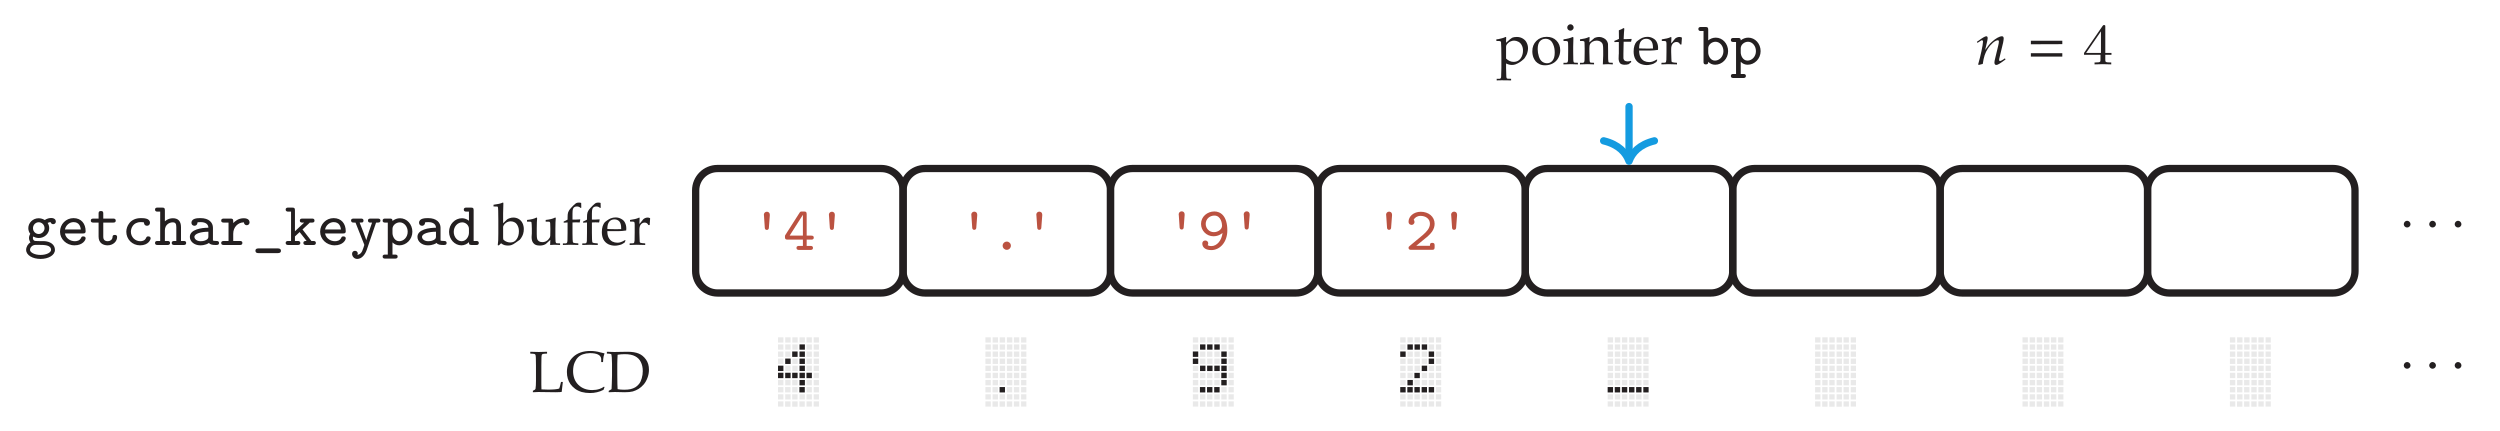 <?xml version="1.0" encoding="UTF-8"?>
<svg xmlns="http://www.w3.org/2000/svg" xmlns:xlink="http://www.w3.org/1999/xlink" width="341.669" height="58.898" viewBox="0 0 341.669 58.898">
<defs>
<g>
<g id="glyph-0-0">
<path d="M 2.625 -4.703 C 2.656 -5.188 2.312 -5.219 2.219 -5.219 C 2 -5.219 1.812 -5.047 1.812 -4.812 C 1.812 -4.75 1.812 -4.734 1.828 -4.672 L 1.938 -3.062 C 1.938 -2.953 1.969 -2.734 2.219 -2.734 C 2.469 -2.734 2.5 -2.953 2.5 -3.062 Z M 2.625 -4.703 "/>
</g>
<g id="glyph-0-1">
<path d="M 4.188 -1.688 C 4.188 -1.953 3.953 -1.953 3.828 -1.953 L 3.219 -1.953 L 3.219 -4.875 C 3.219 -5.172 3.141 -5.25 2.859 -5.25 L 2.594 -5.25 C 2.391 -5.25 2.344 -5.234 2.234 -5.062 L 0.328 -2.078 C 0.25 -1.969 0.25 -1.953 0.25 -1.781 C 0.25 -1.516 0.297 -1.406 0.609 -1.406 L 2.703 -1.406 L 2.703 -0.547 L 2.188 -0.547 C 2.062 -0.547 1.828 -0.547 1.828 -0.281 C 1.828 0 2.062 0 2.188 0 L 3.719 0 C 3.859 0 4.078 0 4.078 -0.281 C 4.078 -0.547 3.859 -0.547 3.719 -0.547 L 3.219 -0.547 L 3.219 -1.406 L 3.828 -1.406 C 3.953 -1.406 4.188 -1.406 4.188 -1.688 Z M 2.703 -1.953 L 0.891 -1.953 L 2.703 -4.797 Z M 2.703 -1.953 "/>
</g>
<g id="glyph-0-2">
<path d="M 2.781 -0.562 C 2.781 -0.891 2.516 -1.125 2.234 -1.125 C 1.891 -1.125 1.656 -0.859 1.656 -0.562 C 1.656 -0.234 1.922 0 2.219 0 C 2.547 0 2.781 -0.266 2.781 -0.562 Z M 2.781 -0.562 "/>
</g>
<g id="glyph-0-3">
<path d="M 4.016 -2.609 C 4.016 -4.609 3.078 -5.203 2.25 -5.203 C 1.297 -5.203 0.422 -4.516 0.422 -3.5 C 0.422 -2.578 1.172 -1.812 2.125 -1.812 C 2.859 -1.812 3.297 -2.219 3.359 -2.266 C 3.25 -1.234 2.594 -0.469 1.828 -0.469 C 1.797 -0.469 1.5 -0.469 1.328 -0.594 C 1.328 -0.594 1.406 -0.703 1.406 -0.844 C 1.406 -1.047 1.25 -1.234 1 -1.234 C 0.75 -1.234 0.594 -1.062 0.594 -0.828 C 0.594 -0.359 0.938 0.078 1.828 0.078 C 2.984 0.078 4.016 -0.984 4.016 -2.609 Z M 3.297 -3.266 C 3.297 -2.75 2.75 -2.375 2.172 -2.375 C 1.547 -2.375 1.062 -2.875 1.062 -3.5 C 1.062 -4.203 1.641 -4.641 2.25 -4.641 C 3.172 -4.641 3.297 -3.5 3.297 -3.266 Z M 3.297 -3.266 "/>
</g>
<g id="glyph-0-4">
<path d="M 4 -0.359 L 4 -0.594 C 4 -0.75 4 -0.953 3.672 -0.953 C 3.359 -0.953 3.359 -0.75 3.359 -0.547 L 1.484 -0.547 C 2.109 -1.078 2.766 -1.594 3.047 -1.828 C 3.531 -2.266 4 -2.812 4 -3.562 C 4 -4.547 3.156 -5.203 2.109 -5.203 C 1.125 -5.203 0.438 -4.562 0.438 -3.844 C 0.438 -3.484 0.734 -3.406 0.859 -3.406 C 1.031 -3.406 1.25 -3.547 1.25 -3.812 C 1.25 -3.922 1.219 -4.031 1.141 -4.109 C 1.281 -4.406 1.625 -4.641 2.078 -4.641 C 2.75 -4.641 3.359 -4.266 3.359 -3.562 C 3.359 -2.938 2.875 -2.453 2.375 -2.016 L 0.609 -0.547 C 0.5 -0.453 0.438 -0.406 0.438 -0.281 C 0.438 0 0.688 0 0.812 0 L 3.641 0 C 3.906 0 4 -0.062 4 -0.359 Z M 4 -0.359 "/>
</g>
<g id="glyph-0-5">
<path d="M 4.312 -3.203 C 4.312 -3.453 4.109 -3.688 3.672 -3.688 C 3.453 -3.688 3.094 -3.625 2.797 -3.406 C 2.719 -3.453 2.406 -3.656 1.969 -3.656 C 1.172 -3.656 0.547 -3.031 0.547 -2.297 C 0.547 -2.031 0.641 -1.734 0.812 -1.531 C 0.75 -1.422 0.641 -1.188 0.641 -0.953 C 0.641 -0.719 0.75 -0.484 0.844 -0.359 C 0.5 -0.156 0.25 0.266 0.25 0.672 C 0.25 1.406 1.156 1.906 2.219 1.906 C 3.281 1.906 4.188 1.406 4.188 0.672 C 4.188 -0.062 3.547 -0.5 2.656 -0.531 C 2.406 -0.531 1.781 -0.516 1.547 -0.547 C 1.172 -0.547 1.172 -0.953 1.172 -0.953 C 1.172 -1.062 1.203 -1.109 1.219 -1.156 C 1.359 -1.078 1.641 -0.953 1.969 -0.953 C 2.781 -0.953 3.406 -1.578 3.406 -2.297 C 3.406 -2.594 3.297 -2.859 3.188 -3.016 C 3.359 -3.109 3.453 -3.109 3.594 -3.125 C 3.641 -2.938 3.797 -2.844 3.953 -2.844 C 4.156 -2.844 4.312 -3 4.312 -3.203 Z M 2.766 -2.297 C 2.766 -1.875 2.406 -1.5 1.969 -1.5 C 1.547 -1.5 1.188 -1.844 1.188 -2.297 C 1.188 -2.75 1.547 -3.109 1.969 -3.109 C 2.406 -3.109 2.766 -2.75 2.766 -2.297 Z M 3.656 0.672 C 3.656 1.016 3.062 1.359 2.219 1.359 C 1.375 1.359 0.781 1 0.781 0.672 C 0.781 0.344 1.078 0 1.531 -0.016 L 1.984 -0.016 C 2.719 -0.016 3.656 -0.016 3.656 0.672 Z M 3.656 0.672 "/>
</g>
<g id="glyph-0-6">
<path d="M 3.938 -0.906 C 3.938 -1.094 3.797 -1.172 3.625 -1.172 C 3.469 -1.172 3.391 -1.156 3.312 -0.969 C 3.141 -0.594 2.734 -0.516 2.469 -0.516 C 1.844 -0.516 1.234 -0.906 1.109 -1.578 L 3.578 -1.578 C 3.734 -1.578 3.938 -1.578 3.938 -1.891 C 3.938 -2.891 3.359 -3.672 2.281 -3.672 C 1.25 -3.672 0.438 -2.844 0.438 -1.812 C 0.438 -0.828 1.281 0.047 2.422 0.047 C 3.562 0.047 3.938 -0.688 3.938 -0.906 Z M 3.281 -2.125 L 1.109 -2.125 C 1.234 -2.703 1.734 -3.125 2.281 -3.125 C 3.047 -3.125 3.234 -2.531 3.281 -2.125 Z M 3.281 -2.125 "/>
</g>
<g id="glyph-0-7">
<path d="M 3.797 -1.094 C 3.797 -1.375 3.562 -1.375 3.484 -1.375 C 3.266 -1.375 3.172 -1.297 3.172 -1.078 C 3.156 -0.734 2.844 -0.516 2.531 -0.516 C 1.906 -0.516 1.906 -0.969 1.906 -1.172 L 1.906 -3.062 L 3.25 -3.062 C 3.375 -3.062 3.609 -3.062 3.609 -3.328 C 3.609 -3.609 3.375 -3.609 3.25 -3.609 L 1.906 -3.609 L 1.906 -4.281 C 1.906 -4.438 1.906 -4.641 1.594 -4.641 C 1.266 -4.641 1.266 -4.438 1.266 -4.281 L 1.266 -3.609 L 0.578 -3.609 C 0.453 -3.609 0.203 -3.609 0.203 -3.328 C 0.203 -3.062 0.438 -3.062 0.562 -3.062 L 1.266 -3.062 L 1.266 -1.141 C 1.266 -0.25 1.906 0.047 2.5 0.047 C 3.25 0.047 3.797 -0.484 3.797 -1.094 Z M 3.797 -1.094 "/>
</g>
<g id="glyph-0-8">
<path d="M 3.938 -0.906 C 3.938 -1.094 3.797 -1.172 3.625 -1.172 C 3.5 -1.172 3.391 -1.172 3.312 -0.969 C 3.156 -0.609 2.828 -0.516 2.516 -0.516 C 1.828 -0.516 1.234 -1.078 1.234 -1.812 C 1.234 -2.234 1.5 -3.125 2.578 -3.125 C 2.812 -3.125 2.953 -3.109 3 -3.094 C 3.016 -3.094 3.031 -3.078 3.031 -3 C 3.047 -2.766 3.219 -2.625 3.438 -2.625 C 3.688 -2.625 3.844 -2.812 3.844 -3.031 C 3.844 -3.672 2.969 -3.672 2.594 -3.672 C 1.094 -3.672 0.609 -2.516 0.609 -1.812 C 0.609 -0.797 1.406 0.047 2.484 0.047 C 3.672 0.047 3.938 -0.766 3.938 -0.906 Z M 3.938 -0.906 "/>
</g>
<g id="glyph-0-9">
<path d="M 4.344 -0.281 C 4.344 -0.547 4.125 -0.547 3.984 -0.547 L 3.641 -0.547 L 3.641 -2.438 C 3.641 -3.281 3.219 -3.656 2.531 -3.656 C 1.922 -3.656 1.516 -3.312 1.438 -3.234 L 1.438 -4.75 C 1.438 -5.047 1.344 -5.109 1.078 -5.109 L 0.453 -5.109 C 0.312 -5.109 0.094 -5.109 0.094 -4.844 C 0.094 -4.562 0.312 -4.562 0.453 -4.562 L 0.797 -4.562 L 0.797 -0.547 L 0.453 -0.547 C 0.312 -0.547 0.094 -0.547 0.094 -0.281 C 0.094 0 0.312 0 0.453 0 L 1.781 0 C 1.906 0 2.141 0 2.141 -0.281 C 2.141 -0.547 1.906 -0.547 1.781 -0.547 L 1.438 -0.547 L 1.438 -2 C 1.438 -2.797 2.078 -3.094 2.5 -3.094 C 2.875 -3.094 3 -2.922 3 -2.422 L 3 -0.547 L 2.734 -0.547 C 2.609 -0.547 2.375 -0.547 2.375 -0.281 C 2.375 0 2.609 0 2.734 0 L 3.984 0 C 4.125 0 4.344 0 4.344 -0.281 Z M 4.344 -0.281 "/>
</g>
<g id="glyph-0-10">
<path d="M 4.391 -0.281 C 4.391 -0.547 4.156 -0.547 4.047 -0.547 C 3.734 -0.547 3.656 -0.578 3.562 -0.609 L 3.562 -2.359 C 3.562 -3.062 3.016 -3.672 1.875 -3.672 C 1.484 -3.672 0.625 -3.672 0.625 -3.031 C 0.625 -2.812 0.781 -2.625 1.031 -2.625 C 1.188 -2.625 1.422 -2.719 1.438 -3.016 C 1.438 -3.094 1.438 -3.094 1.547 -3.109 C 1.641 -3.125 1.781 -3.125 1.891 -3.125 C 2.578 -3.125 2.938 -2.812 2.938 -2.359 C 2.031 -2.359 0.406 -2.141 0.406 -1.109 C 0.406 -0.5 0.984 0.047 1.828 0.047 C 2.5 0.047 2.922 -0.203 3.016 -0.281 C 3.203 -0.031 3.547 0 3.953 0 C 4.172 0 4.391 0 4.391 -0.281 Z M 2.938 -1.203 C 2.938 -1.016 2.938 -0.828 2.609 -0.672 C 2.312 -0.516 1.984 -0.516 1.875 -0.516 C 1.375 -0.516 1.031 -0.797 1.031 -1.109 C 1.031 -1.562 1.953 -1.812 2.938 -1.812 Z M 2.938 -1.203 "/>
</g>
<g id="glyph-0-11">
<path d="M 4.125 -3.094 C 4.125 -3.312 3.984 -3.656 3.328 -3.656 C 2.547 -3.656 2.109 -3.203 1.891 -3 L 1.891 -3.25 C 1.891 -3.531 1.812 -3.609 1.531 -3.609 L 0.625 -3.609 C 0.5 -3.609 0.25 -3.609 0.25 -3.328 C 0.25 -3.062 0.5 -3.062 0.625 -3.062 L 1.25 -3.062 L 1.25 -0.547 L 0.625 -0.547 C 0.5 -0.547 0.25 -0.547 0.25 -0.281 C 0.25 0 0.5 0 0.625 0 L 2.781 0 C 2.922 0 3.141 0 3.141 -0.281 C 3.141 -0.547 2.922 -0.547 2.781 -0.547 L 1.891 -0.547 L 1.891 -1.531 C 1.891 -2.453 2.547 -3.094 3.359 -3.094 C 3.375 -2.766 3.609 -2.703 3.75 -2.703 C 3.953 -2.703 4.125 -2.859 4.125 -3.094 Z M 4.125 -3.094 "/>
</g>
<g id="glyph-0-12">
<path d="M 3.969 0.797 C 3.969 0.469 3.641 0.469 3.547 0.469 L 0.891 0.469 C 0.797 0.469 0.484 0.469 0.484 0.781 C 0.484 1.109 0.797 1.109 0.891 1.109 L 3.547 1.109 C 3.641 1.109 3.969 1.109 3.969 0.797 Z M 3.969 0.797 "/>
</g>
<g id="glyph-0-13">
<path d="M 4.297 -0.281 C 4.297 -0.547 4.062 -0.547 3.938 -0.547 L 3.688 -0.547 L 2.484 -2.109 L 2.469 -2.125 L 3.469 -3.062 L 3.75 -3.062 C 3.891 -3.062 4.109 -3.062 4.109 -3.328 C 4.109 -3.609 3.891 -3.609 3.75 -3.609 L 2.469 -3.609 C 2.344 -3.609 2.109 -3.609 2.109 -3.328 C 2.109 -3.062 2.344 -3.062 2.469 -3.062 L 2.703 -3.062 L 1.438 -1.875 L 1.438 -4.75 C 1.438 -5.047 1.344 -5.109 1.078 -5.109 L 0.531 -5.109 C 0.406 -5.109 0.172 -5.109 0.172 -4.844 C 0.172 -4.562 0.422 -4.562 0.531 -4.562 L 0.906 -4.562 L 0.906 -0.547 L 0.531 -0.547 C 0.406 -0.547 0.172 -0.547 0.172 -0.281 C 0.172 0 0.422 0 0.531 0 L 1.812 0 C 1.938 0 2.172 0 2.172 -0.281 C 2.172 -0.547 1.922 -0.547 1.812 -0.547 L 1.438 -0.547 L 1.438 -1.172 L 2.078 -1.766 L 3.031 -0.547 C 2.812 -0.547 2.594 -0.547 2.594 -0.281 C 2.594 0 2.844 0 2.953 0 L 3.938 0 C 4.062 0 4.297 0 4.297 -0.281 Z M 4.297 -0.281 "/>
</g>
<g id="glyph-0-14">
<path d="M 4.234 -3.328 C 4.234 -3.609 3.984 -3.609 3.844 -3.609 L 2.922 -3.609 C 2.766 -3.609 2.531 -3.609 2.531 -3.328 C 2.531 -3.312 2.531 -3.156 2.688 -3.078 C 2.734 -3.062 2.953 -3.062 3.094 -3.062 L 2.656 -1.797 C 2.531 -1.422 2.359 -0.859 2.297 -0.656 C 2.266 -0.766 2.219 -0.922 1.875 -1.828 L 1.391 -3.062 C 1.516 -3.062 1.703 -3.062 1.766 -3.078 C 1.844 -3.109 1.922 -3.188 1.922 -3.328 C 1.922 -3.609 1.688 -3.609 1.547 -3.609 L 0.609 -3.609 C 0.469 -3.609 0.219 -3.609 0.219 -3.328 C 0.219 -3.297 0.25 -3.125 0.406 -3.078 C 0.453 -3.062 0.688 -3.062 0.828 -3.062 L 2 -0.109 C 2.031 -0.047 2.031 0 2.031 0 C 2.031 0.031 1.812 0.688 1.734 0.844 C 1.594 1.125 1.375 1.328 1.078 1.344 L 1.141 1.188 C 1.141 0.922 0.953 0.797 0.75 0.797 C 0.531 0.797 0.359 0.953 0.359 1.203 C 0.359 1.531 0.625 1.906 1.062 1.906 C 1.719 1.906 2.156 1.25 2.359 0.688 L 3.641 -3.062 C 3.781 -3.062 4 -3.062 4.047 -3.078 C 4.141 -3.109 4.234 -3.188 4.234 -3.328 Z M 4.234 -3.328 "/>
</g>
<g id="glyph-0-15">
<path d="M 4.156 -1.812 C 4.156 -2.828 3.406 -3.656 2.469 -3.656 C 2.078 -3.656 1.734 -3.516 1.438 -3.281 C 1.438 -3.609 1.25 -3.609 1.078 -3.609 L 0.453 -3.609 C 0.312 -3.609 0.094 -3.609 0.094 -3.328 C 0.094 -3.062 0.312 -3.062 0.453 -3.062 L 0.797 -3.062 L 0.797 1.312 L 0.453 1.312 C 0.312 1.312 0.094 1.312 0.094 1.578 C 0.094 1.859 0.312 1.859 0.453 1.859 L 1.781 1.859 C 1.906 1.859 2.141 1.859 2.141 1.578 C 2.141 1.312 1.906 1.312 1.781 1.312 L 1.438 1.312 L 1.438 -0.359 C 1.688 -0.094 2.016 0.047 2.391 0.047 C 3.312 0.047 4.156 -0.75 4.156 -1.812 Z M 3.516 -1.812 C 3.516 -1.047 2.953 -0.516 2.359 -0.516 C 1.734 -0.516 1.438 -1.203 1.438 -1.625 L 1.438 -2.203 C 1.438 -2.688 1.922 -3.094 2.438 -3.094 C 3.016 -3.094 3.516 -2.531 3.516 -1.812 Z M 3.516 -1.812 "/>
</g>
<g id="glyph-0-16">
<path d="M 4.344 -0.281 C 4.344 -0.547 4.125 -0.547 3.984 -0.547 L 3.641 -0.547 L 3.641 -4.75 C 3.641 -5.047 3.562 -5.109 3.281 -5.109 L 2.656 -5.109 C 2.531 -5.109 2.297 -5.109 2.297 -4.844 C 2.297 -4.562 2.531 -4.562 2.656 -4.562 L 3 -4.562 L 3 -3.312 C 2.625 -3.609 2.266 -3.656 2.047 -3.656 C 1.109 -3.656 0.281 -2.859 0.281 -1.797 C 0.281 -0.781 1.047 0.047 1.969 0.047 C 2.406 0.047 2.766 -0.156 3 -0.391 C 3 -0.156 3 0 3.359 0 L 3.984 0 C 4.125 0 4.344 0 4.344 -0.281 Z M 3 -1.656 C 3 -1.172 2.625 -0.516 2 -0.516 C 1.438 -0.516 0.922 -1.062 0.922 -1.797 C 0.922 -2.547 1.469 -3.094 2.078 -3.094 C 2.578 -3.094 3 -2.672 3 -2.219 Z M 3 -1.656 "/>
</g>
<g id="glyph-0-17">
<path d="M 4.156 -1.812 C 4.156 -2.828 3.406 -3.656 2.469 -3.656 C 2.078 -3.656 1.734 -3.516 1.438 -3.281 L 1.438 -4.75 C 1.438 -5.047 1.344 -5.109 1.078 -5.109 L 0.453 -5.109 C 0.312 -5.109 0.094 -5.109 0.094 -4.844 C 0.094 -4.562 0.312 -4.562 0.453 -4.562 L 0.797 -4.562 L 0.797 -0.359 C 0.797 -0.203 0.797 0 1.109 0 C 1.438 0 1.438 -0.203 1.438 -0.359 C 1.688 -0.094 2.016 0.047 2.391 0.047 C 3.312 0.047 4.156 -0.75 4.156 -1.812 Z M 3.516 -1.812 C 3.516 -1.047 2.953 -0.516 2.359 -0.516 C 1.734 -0.516 1.438 -1.203 1.438 -1.625 L 1.438 -2.203 C 1.438 -2.688 1.922 -3.094 2.438 -3.094 C 3.016 -3.094 3.516 -2.531 3.516 -1.812 Z M 3.516 -1.812 "/>
</g>
<g id="glyph-1-0">
<path d="M 0.969 0 L 0.969 -0.734 L 1.703 -0.734 L 1.703 0 Z M 1.938 0 L 1.938 -0.734 L 2.672 -0.734 L 2.672 0 Z M 2.922 0 L 2.922 -0.734 L 3.656 -0.734 L 3.656 0 Z M 0 -0.969 L 0 -1.703 L 0.734 -1.703 L 0.734 -0.969 Z M 1.938 -0.969 L 1.938 -1.703 L 2.672 -1.703 L 2.672 -0.969 Z M 3.891 -0.969 L 3.891 -1.703 L 4.625 -1.703 L 4.625 -0.969 Z M 3.891 -2.922 L 3.891 -3.656 L 4.625 -3.656 L 4.625 -2.922 Z M 0 -2.922 L 0 -3.656 L 0.734 -3.656 L 0.734 -2.922 Z M 0 -1.953 L 0 -2.688 L 0.734 -2.688 L 0.734 -1.953 Z M 1.938 -1.953 L 1.938 -2.688 L 2.672 -2.688 L 2.672 -1.953 Z M 3.891 -1.953 L 3.891 -2.688 L 4.625 -2.688 L 4.625 -1.953 Z M 0 -3.891 L 0 -4.625 L 0.734 -4.625 L 0.734 -3.891 Z M 3.891 -3.891 L 3.891 -4.625 L 4.625 -4.625 L 4.625 -3.891 Z M 0.984 -0.969 L 0.984 -1.703 L 1.719 -1.703 L 1.719 -0.969 Z M 0.984 -1.953 L 0.984 -2.688 L 1.719 -2.688 L 1.719 -1.953 Z M 0.984 -2.922 L 0.984 -3.656 L 1.719 -3.656 L 1.719 -2.922 Z M 0.984 -3.891 L 0.984 -4.625 L 1.719 -4.625 L 1.719 -3.891 Z M 2.938 -2.922 L 2.938 -3.656 L 3.672 -3.656 L 3.672 -2.922 Z M 2.938 -1.953 L 2.938 -2.688 L 3.672 -2.688 L 3.672 -1.953 Z M 2.938 -0.969 L 2.938 -1.703 L 3.672 -1.703 L 3.672 -0.969 Z M 2.938 -3.891 L 2.938 -4.625 L 3.672 -4.625 L 3.672 -3.891 Z M 1.953 -2.922 L 1.953 -3.656 L 2.688 -3.656 L 2.688 -2.922 Z M 1.953 -3.891 L 1.953 -4.625 L 2.688 -4.625 L 2.688 -3.891 Z M 0 0 L 0 -0.734 L 0.734 -0.734 L 0.734 0 Z M 3.891 0 L 3.891 -0.734 L 4.625 -0.734 L 4.625 0 Z M 0 0.969 L 0 0.25 L 0.734 0.25 L 0.734 0.969 Z M 0 1.938 L 0 1.219 L 0.734 1.219 L 0.734 1.938 Z M 0.969 1.953 L 0.969 1.219 L 1.703 1.219 L 1.703 1.953 Z M 0.984 0.969 L 0.984 0.25 L 1.719 0.25 L 1.719 0.969 Z M 1.938 0.969 L 1.938 0.25 L 2.672 0.25 L 2.672 0.969 Z M 1.938 1.953 L 1.938 1.219 L 2.672 1.219 L 2.672 1.953 Z M 2.922 1.953 L 2.922 1.219 L 3.656 1.219 L 3.656 1.953 Z M 2.938 0.969 L 2.938 0.25 L 3.672 0.25 L 3.672 0.969 Z M 3.891 0.969 L 3.891 0.25 L 4.625 0.25 L 4.625 0.969 Z M 3.891 1.938 L 3.891 1.219 L 4.625 1.219 L 4.625 1.938 Z M 0 -6.812 L 0 -7.531 L 0.734 -7.531 L 0.734 -6.812 Z M 0 -4.859 L 0 -5.594 L 0.734 -5.594 L 0.734 -4.859 Z M 0 -5.844 L 0 -6.562 L 0.734 -6.562 L 0.734 -5.844 Z M 0.984 -5.844 L 0.984 -6.562 L 1.719 -6.562 L 1.719 -5.844 Z M 0.984 -6.812 L 0.984 -7.531 L 1.719 -7.531 L 1.719 -6.812 Z M 1.953 -6.812 L 1.953 -7.531 L 2.688 -7.531 L 2.688 -6.812 Z M 1.953 -5.844 L 1.953 -6.562 L 2.688 -6.562 L 2.688 -5.844 Z M 2.938 -5.844 L 2.938 -6.562 L 3.672 -6.562 L 3.672 -5.844 Z M 2.938 -6.812 L 2.938 -7.531 L 3.672 -7.531 L 3.672 -6.812 Z M 2.938 -4.859 L 2.938 -5.594 L 3.672 -5.594 L 3.672 -4.859 Z M 1.938 -4.859 L 1.938 -5.594 L 2.672 -5.594 L 2.672 -4.859 Z M 0.984 -4.859 L 0.984 -5.594 L 1.719 -5.594 L 1.719 -4.859 Z M 3.891 -4.859 L 3.891 -5.594 L 4.625 -5.594 L 4.625 -4.859 Z M 3.891 -5.844 L 3.891 -6.562 L 4.625 -6.562 L 4.625 -5.844 Z M 3.891 -6.812 L 3.891 -7.531 L 4.625 -7.531 L 4.625 -6.812 Z M 4.875 -0.969 L 4.875 -1.703 L 5.594 -1.703 L 5.594 -0.969 Z M 4.875 -2.922 L 4.875 -3.656 L 5.594 -3.656 L 5.594 -2.922 Z M 4.875 -1.953 L 4.875 -2.688 L 5.594 -2.688 L 5.594 -1.953 Z M 4.875 -3.891 L 4.875 -4.625 L 5.594 -4.625 L 5.594 -3.891 Z M 4.875 0 L 4.875 -0.734 L 5.594 -0.734 L 5.594 0 Z M 4.875 0.969 L 4.875 0.25 L 5.594 0.25 L 5.594 0.969 Z M 4.875 1.938 L 4.875 1.219 L 5.594 1.219 L 5.594 1.938 Z M 4.875 -4.859 L 4.875 -5.594 L 5.594 -5.594 L 5.594 -4.859 Z M 4.875 -5.844 L 4.875 -6.562 L 5.594 -6.562 L 5.594 -5.844 Z M 4.875 -6.812 L 4.875 -7.531 L 5.594 -7.531 L 5.594 -6.812 Z M 4.875 -6.812 "/>
</g>
<g id="glyph-1-1">
<path d="M 2.922 0 L 2.922 -0.734 L 3.656 -0.734 L 3.656 0 Z M 0 -2.922 L 0 -3.656 L 0.734 -3.656 L 0.734 -2.922 Z M 0 -1.953 L 0 -2.688 L 0.734 -2.688 L 0.734 -1.953 Z M 1.938 -1.953 L 1.938 -2.688 L 2.672 -2.688 L 2.672 -1.953 Z M 3.891 -1.953 L 3.891 -2.688 L 4.625 -2.688 L 4.625 -1.953 Z M 0.984 -1.953 L 0.984 -2.688 L 1.719 -2.688 L 1.719 -1.953 Z M 0.984 -3.891 L 0.984 -4.625 L 1.719 -4.625 L 1.719 -3.891 Z M 2.938 -2.922 L 2.938 -3.656 L 3.672 -3.656 L 3.672 -2.922 Z M 2.938 -1.953 L 2.938 -2.688 L 3.672 -2.688 L 3.672 -1.953 Z M 2.938 -0.969 L 2.938 -1.703 L 3.672 -1.703 L 3.672 -0.969 Z M 2.938 -3.891 L 2.938 -4.625 L 3.672 -4.625 L 3.672 -3.891 Z M 2.938 -5.844 L 2.938 -6.562 L 3.672 -6.562 L 3.672 -5.844 Z M 2.938 -4.859 L 2.938 -5.594 L 3.672 -5.594 L 3.672 -4.859 Z M 1.938 -4.859 L 1.938 -5.594 L 2.672 -5.594 L 2.672 -4.859 Z M 1.938 -4.859 "/>
</g>
<g id="glyph-1-2">
<path d="M 1.938 0 L 1.938 -0.734 L 2.672 -0.734 L 2.672 0 Z M 1.938 0 "/>
</g>
<g id="glyph-1-3">
<path d="M 0.969 0 L 0.969 -0.734 L 1.703 -0.734 L 1.703 0 Z M 1.938 0 L 1.938 -0.734 L 2.672 -0.734 L 2.672 0 Z M 2.922 0 L 2.922 -0.734 L 3.656 -0.734 L 3.656 0 Z M 3.891 -0.969 L 3.891 -1.703 L 4.625 -1.703 L 4.625 -0.969 Z M 3.891 -2.922 L 3.891 -3.656 L 4.625 -3.656 L 4.625 -2.922 Z M 3.891 -1.953 L 3.891 -2.688 L 4.625 -2.688 L 4.625 -1.953 Z M 0 -3.891 L 0 -4.625 L 0.734 -4.625 L 0.734 -3.891 Z M 3.891 -3.891 L 3.891 -4.625 L 4.625 -4.625 L 4.625 -3.891 Z M 0.984 -2.922 L 0.984 -3.656 L 1.719 -3.656 L 1.719 -2.922 Z M 2.938 -2.922 L 2.938 -3.656 L 3.672 -3.656 L 3.672 -2.922 Z M 1.953 -2.922 L 1.953 -3.656 L 2.688 -3.656 L 2.688 -2.922 Z M 0 -4.859 L 0 -5.594 L 0.734 -5.594 L 0.734 -4.859 Z M 0.984 -5.844 L 0.984 -6.562 L 1.719 -6.562 L 1.719 -5.844 Z M 1.953 -5.844 L 1.953 -6.562 L 2.688 -6.562 L 2.688 -5.844 Z M 2.938 -5.844 L 2.938 -6.562 L 3.672 -6.562 L 3.672 -5.844 Z M 3.891 -4.859 L 3.891 -5.594 L 4.625 -5.594 L 4.625 -4.859 Z M 3.891 -4.859 "/>
</g>
<g id="glyph-1-4">
<path d="M 0.969 0 L 0.969 -0.734 L 1.703 -0.734 L 1.703 0 Z M 1.938 0 L 1.938 -0.734 L 2.672 -0.734 L 2.672 0 Z M 2.922 0 L 2.922 -0.734 L 3.656 -0.734 L 3.656 0 Z M 1.938 -1.953 L 1.938 -2.672 L 2.672 -2.672 L 2.672 -1.953 Z M 3.891 -3.891 L 3.891 -4.625 L 4.625 -4.625 L 4.625 -3.891 Z M 0.984 -0.969 L 0.984 -1.703 L 1.719 -1.703 L 1.719 -0.969 Z M 2.938 -2.922 L 2.938 -3.656 L 3.672 -3.656 L 3.672 -2.922 Z M 0 0 L 0 -0.734 L 0.734 -0.734 L 0.734 0 Z M 3.891 0 L 3.891 -0.734 L 4.625 -0.734 L 4.625 0 Z M 0 -4.859 L 0 -5.594 L 0.734 -5.594 L 0.734 -4.859 Z M 0.984 -5.844 L 0.984 -6.562 L 1.719 -6.562 L 1.719 -5.844 Z M 1.953 -5.844 L 1.953 -6.562 L 2.688 -6.562 L 2.688 -5.844 Z M 2.938 -5.844 L 2.938 -6.562 L 3.672 -6.562 L 3.672 -5.844 Z M 3.891 -4.859 L 3.891 -5.594 L 4.625 -5.594 L 4.625 -4.859 Z M 3.891 -4.859 "/>
</g>
<g id="glyph-1-5">
<path d="M 0.969 0 L 0.969 -0.734 L 1.703 -0.734 L 1.703 0 Z M 1.938 0 L 1.938 -0.734 L 2.672 -0.734 L 2.672 0 Z M 2.922 0 L 2.922 -0.734 L 3.656 -0.734 L 3.656 0 Z M 0 0 L 0 -0.734 L 0.734 -0.734 L 0.734 0 Z M 3.891 0 L 3.891 -0.734 L 4.625 -0.734 L 4.625 0 Z M 4.875 0 L 4.875 -0.734 L 5.594 -0.734 L 5.594 0 Z M 4.875 0 "/>
</g>
<g id="glyph-2-0">
<path d="M 0.5 0.016 C 0.531 -0.305 0.551 -0.516 0.562 -0.609 C 0.57 -1.172 0.578 -1.5 0.578 -1.594 L 0.578 -3.328 C 0.578 -3.766 0.57 -4.211 0.562 -4.672 C 0.551 -4.984 0.535 -5.156 0.516 -5.188 C 0.504 -5.219 0.484 -5.238 0.453 -5.25 C 0.41 -5.258 0.23 -5.266 -0.078 -5.266 L -0.078 -5.5 C 0.504 -5.57 0.91 -5.664 1.141 -5.781 C 1.172 -5.789 1.195 -5.797 1.219 -5.797 C 1.227 -5.797 1.238 -5.789 1.25 -5.781 C 1.258 -5.77 1.266 -5.754 1.266 -5.734 C 1.266 -5.711 1.266 -5.688 1.266 -5.656 L 1.266 -5.531 C 1.242 -5.062 1.234 -4.664 1.234 -4.344 L 1.234 -2.969 L 1.766 -3.484 C 1.836 -3.547 1.953 -3.602 2.109 -3.656 C 2.273 -3.719 2.445 -3.75 2.625 -3.75 C 2.906 -3.75 3.156 -3.68 3.375 -3.547 C 3.602 -3.41 3.773 -3.219 3.891 -2.969 C 4.004 -2.727 4.062 -2.461 4.062 -2.172 C 4.062 -1.941 4.031 -1.723 3.969 -1.516 C 3.906 -1.316 3.816 -1.133 3.703 -0.969 C 3.629 -0.852 3.566 -0.77 3.516 -0.719 L 2.938 -0.312 C 2.707 -0.145 2.523 -0.039 2.391 0 C 2.266 0.051 2.102 0.078 1.906 0.078 C 1.727 0.078 1.566 0.055 1.422 0.016 C 1.273 -0.023 1.117 -0.109 0.953 -0.234 L 0.641 0.062 Z M 1.234 -2.5 L 1.234 -1.031 C 1.234 -0.906 1.238 -0.82 1.25 -0.781 C 1.258 -0.75 1.301 -0.703 1.375 -0.641 C 1.488 -0.547 1.617 -0.473 1.766 -0.422 C 1.91 -0.367 2.062 -0.344 2.219 -0.344 C 2.594 -0.344 2.879 -0.488 3.078 -0.781 C 3.285 -1.07 3.391 -1.43 3.391 -1.859 C 3.391 -2.16 3.336 -2.41 3.234 -2.609 C 3.141 -2.816 3.008 -2.973 2.844 -3.078 C 2.676 -3.18 2.488 -3.234 2.281 -3.234 C 2.031 -3.234 1.805 -3.16 1.609 -3.016 C 1.422 -2.879 1.297 -2.707 1.234 -2.5 Z M 1.234 -2.5 "/>
</g>
<g id="glyph-2-1">
<path d="M 4.609 -0.219 L 4.609 0 C 4.266 -0.02 4.004 -0.031 3.828 -0.031 C 3.641 -0.031 3.445 -0.02 3.25 0 C 3.258 -0.207 3.27 -0.441 3.281 -0.703 C 3.125 -0.578 2.941 -0.41 2.734 -0.203 C 2.68 -0.148 2.629 -0.113 2.578 -0.094 C 2.473 -0.031 2.363 0.008 2.25 0.031 C 2.133 0.062 2 0.078 1.844 0.078 C 1.633 0.078 1.457 0.051 1.312 0 C 1.176 -0.051 1.055 -0.141 0.953 -0.266 C 0.879 -0.348 0.82 -0.457 0.781 -0.594 C 0.738 -0.727 0.719 -0.891 0.719 -1.078 C 0.719 -1.172 0.723 -1.258 0.734 -1.344 C 0.742 -1.426 0.75 -1.504 0.75 -1.578 L 0.75 -2.25 C 0.75 -2.312 0.742 -2.477 0.734 -2.75 C 0.723 -2.926 0.711 -3.039 0.703 -3.094 C 0.691 -3.113 0.672 -3.133 0.641 -3.156 C 0.609 -3.176 0.539 -3.188 0.438 -3.188 C 0.289 -3.188 0.176 -3.188 0.094 -3.188 L 0.094 -3.422 C 0.656 -3.484 1.062 -3.582 1.312 -3.719 C 1.352 -3.738 1.383 -3.75 1.406 -3.75 C 1.426 -3.75 1.441 -3.742 1.453 -3.734 C 1.461 -3.723 1.469 -3.703 1.469 -3.672 C 1.469 -3.648 1.469 -3.625 1.469 -3.594 C 1.457 -3.508 1.445 -3.348 1.438 -3.109 C 1.426 -2.68 1.422 -2.395 1.422 -2.25 L 1.422 -1.484 C 1.422 -1.172 1.441 -0.945 1.484 -0.812 C 1.523 -0.688 1.609 -0.582 1.734 -0.5 C 1.859 -0.426 2.008 -0.391 2.188 -0.391 C 2.312 -0.391 2.438 -0.41 2.562 -0.453 C 2.688 -0.504 2.797 -0.566 2.891 -0.641 C 2.961 -0.703 3.035 -0.785 3.109 -0.891 C 3.172 -0.961 3.207 -1.02 3.219 -1.062 C 3.238 -1.102 3.254 -1.16 3.266 -1.234 C 3.273 -1.461 3.281 -1.691 3.281 -1.922 L 3.281 -2.25 C 3.281 -2.312 3.273 -2.477 3.266 -2.75 C 3.266 -2.926 3.254 -3.039 3.234 -3.094 C 3.223 -3.113 3.207 -3.133 3.188 -3.156 C 3.145 -3.176 3.078 -3.188 2.984 -3.188 C 2.836 -3.188 2.723 -3.188 2.641 -3.188 L 2.641 -3.422 C 3.203 -3.484 3.609 -3.582 3.859 -3.719 C 3.898 -3.738 3.93 -3.75 3.953 -3.75 C 3.973 -3.75 3.988 -3.742 4 -3.734 C 4.008 -3.723 4.016 -3.703 4.016 -3.672 C 4.016 -3.648 4.016 -3.625 4.016 -3.594 C 4.004 -3.508 3.992 -3.344 3.984 -3.094 C 3.973 -2.676 3.969 -2.395 3.969 -2.25 L 3.969 -1.172 C 3.977 -0.859 3.984 -0.676 3.984 -0.625 C 3.984 -0.488 4 -0.391 4.031 -0.328 C 4.039 -0.305 4.055 -0.285 4.078 -0.266 C 4.098 -0.254 4.129 -0.242 4.172 -0.234 C 4.18 -0.234 4.328 -0.227 4.609 -0.219 Z M 4.609 -0.219 "/>
</g>
<g id="glyph-2-2">
<path d="M 0.297 -3.047 L 0.297 -3.203 C 0.492 -3.285 0.672 -3.375 0.828 -3.469 L 0.828 -3.703 C 0.828 -4.047 0.848 -4.285 0.891 -4.422 C 0.941 -4.555 1.004 -4.68 1.078 -4.797 C 1.191 -4.953 1.375 -5.156 1.625 -5.406 C 1.801 -5.57 1.926 -5.676 2 -5.719 C 2.102 -5.77 2.227 -5.797 2.375 -5.797 C 2.477 -5.797 2.582 -5.781 2.688 -5.75 L 2.703 -5.094 L 2.609 -5.062 C 2.535 -5.133 2.457 -5.188 2.375 -5.219 C 2.289 -5.25 2.195 -5.266 2.094 -5.266 C 1.957 -5.266 1.844 -5.234 1.75 -5.172 C 1.664 -5.117 1.602 -5.035 1.562 -4.922 C 1.52 -4.816 1.5 -4.602 1.5 -4.281 L 1.5 -3.469 L 1.922 -3.469 C 2.117 -3.469 2.32 -3.477 2.531 -3.5 L 2.562 -3.469 L 2.484 -3.078 C 2.254 -3.086 2.086 -3.094 1.984 -3.094 C 1.879 -3.094 1.719 -3.086 1.5 -3.078 L 1.5 -1.688 C 1.5 -1.508 1.504 -1.195 1.516 -0.75 C 1.523 -0.582 1.535 -0.477 1.547 -0.438 C 1.555 -0.395 1.566 -0.363 1.578 -0.344 C 1.598 -0.32 1.629 -0.305 1.672 -0.297 C 1.742 -0.266 1.953 -0.238 2.297 -0.219 L 2.297 0 C 1.691 -0.02 1.32 -0.031 1.188 -0.031 C 1.07 -0.031 0.738 -0.02 0.188 0 L 0.188 -0.219 L 0.562 -0.219 C 0.613 -0.227 0.656 -0.238 0.688 -0.25 C 0.719 -0.27 0.738 -0.289 0.75 -0.312 C 0.781 -0.363 0.801 -0.457 0.812 -0.594 C 0.812 -0.625 0.816 -1 0.828 -1.719 L 0.828 -3.078 Z M 0.297 -3.047 "/>
</g>
<g id="glyph-2-3">
<path d="M 3.438 -0.609 L 3.312 -0.328 C 3.133 -0.211 3.004 -0.133 2.922 -0.094 C 2.797 -0.039 2.656 0 2.5 0.031 C 2.344 0.07 2.176 0.094 2 0.094 C 1.664 0.094 1.359 0.023 1.078 -0.109 C 0.797 -0.254 0.578 -0.469 0.422 -0.75 C 0.273 -1.039 0.203 -1.379 0.203 -1.766 C 0.203 -2.055 0.238 -2.32 0.312 -2.562 C 0.395 -2.801 0.488 -2.977 0.594 -3.094 C 0.676 -3.176 0.797 -3.27 0.953 -3.375 C 1.109 -3.488 1.266 -3.578 1.422 -3.641 C 1.629 -3.723 1.848 -3.766 2.078 -3.766 C 2.367 -3.766 2.629 -3.695 2.859 -3.562 C 3.098 -3.438 3.27 -3.258 3.375 -3.031 C 3.488 -2.801 3.547 -2.539 3.547 -2.25 C 3.547 -2.176 3.539 -2.086 3.531 -1.984 C 3.344 -1.953 3.176 -1.93 3.031 -1.922 C 2.75 -1.898 2.469 -1.891 2.188 -1.891 L 0.953 -1.891 C 0.953 -1.516 1.016 -1.211 1.141 -0.984 C 1.266 -0.754 1.43 -0.582 1.641 -0.469 C 1.859 -0.363 2.086 -0.312 2.328 -0.312 C 2.484 -0.312 2.641 -0.336 2.797 -0.391 C 2.953 -0.441 3.145 -0.535 3.375 -0.672 Z M 0.953 -2.188 C 1.016 -2.188 1.148 -2.18 1.359 -2.172 C 1.742 -2.16 2.008 -2.156 2.156 -2.156 C 2.5 -2.156 2.727 -2.16 2.844 -2.172 C 2.844 -2.234 2.844 -2.281 2.844 -2.312 C 2.844 -2.727 2.758 -3.031 2.594 -3.219 C 2.426 -3.406 2.203 -3.5 1.922 -3.5 C 1.629 -3.5 1.395 -3.395 1.219 -3.188 C 1.039 -2.977 0.953 -2.645 0.953 -2.188 Z M 0.953 -2.188 "/>
</g>
<g id="glyph-2-4">
<path d="M 0.188 0 L 0.188 -0.219 C 0.477 -0.227 0.633 -0.234 0.656 -0.234 C 0.695 -0.242 0.727 -0.254 0.75 -0.266 C 0.781 -0.285 0.801 -0.312 0.812 -0.344 C 0.832 -0.406 0.848 -0.5 0.859 -0.625 C 0.867 -1.32 0.875 -1.688 0.875 -1.719 L 0.875 -2.172 C 0.875 -2.379 0.875 -2.602 0.875 -2.844 C 0.863 -3 0.848 -3.086 0.828 -3.109 C 0.816 -3.141 0.789 -3.16 0.75 -3.172 C 0.707 -3.191 0.535 -3.203 0.234 -3.203 L 0.234 -3.422 C 0.754 -3.492 1.141 -3.586 1.391 -3.703 C 1.441 -3.734 1.473 -3.75 1.484 -3.75 C 1.504 -3.75 1.52 -3.738 1.531 -3.719 C 1.539 -3.707 1.547 -3.691 1.547 -3.672 C 1.547 -3.648 1.547 -3.629 1.547 -3.609 C 1.535 -3.441 1.523 -3.195 1.516 -2.875 C 1.641 -3 1.75 -3.129 1.844 -3.266 C 1.945 -3.398 2.02 -3.488 2.062 -3.531 C 2.133 -3.594 2.223 -3.645 2.328 -3.688 C 2.43 -3.727 2.535 -3.75 2.641 -3.75 C 2.754 -3.75 2.863 -3.723 2.969 -3.672 L 2.984 -3.625 C 2.953 -3.281 2.93 -2.977 2.922 -2.719 L 2.75 -2.719 C 2.688 -2.844 2.613 -2.93 2.531 -2.984 C 2.457 -3.035 2.359 -3.062 2.234 -3.062 C 2.035 -3.062 1.863 -2.977 1.719 -2.812 C 1.582 -2.656 1.516 -2.41 1.516 -2.078 L 1.516 -1.688 C 1.516 -1.508 1.523 -1.195 1.547 -0.75 C 1.547 -0.582 1.551 -0.477 1.562 -0.438 C 1.57 -0.395 1.582 -0.363 1.594 -0.344 C 1.613 -0.32 1.645 -0.305 1.688 -0.297 C 1.758 -0.266 1.969 -0.238 2.312 -0.219 L 2.312 0 C 1.852 -0.02 1.461 -0.031 1.141 -0.031 C 0.816 -0.031 0.5 -0.02 0.188 0 Z M 0.188 0 "/>
</g>
<g id="glyph-2-5">
<path d="M 0.5 0 L 0.5 -0.203 C 0.656 -0.273 0.754 -0.332 0.797 -0.375 C 0.828 -0.406 0.848 -0.438 0.859 -0.469 C 0.879 -0.539 0.895 -0.695 0.906 -0.938 C 0.914 -1.289 0.922 -1.504 0.922 -1.578 L 0.922 -3.672 C 0.922 -4.016 0.914 -4.359 0.906 -4.703 C 0.895 -4.941 0.875 -5.082 0.844 -5.125 C 0.82 -5.176 0.773 -5.211 0.703 -5.234 C 0.641 -5.254 0.453 -5.27 0.141 -5.281 L 0.141 -5.531 C 0.773 -5.508 1.164 -5.5 1.312 -5.5 C 1.477 -5.5 1.852 -5.508 2.438 -5.531 L 2.438 -5.281 C 2.125 -5.27 1.938 -5.254 1.875 -5.234 C 1.812 -5.211 1.766 -5.18 1.734 -5.141 C 1.703 -5.086 1.68 -4.961 1.672 -4.766 C 1.672 -4.711 1.664 -4.348 1.656 -3.672 L 1.656 -1.047 C 1.656 -0.773 1.66 -0.555 1.672 -0.391 C 1.973 -0.367 2.27 -0.359 2.562 -0.359 C 3.289 -0.359 3.801 -0.406 4.094 -0.5 C 4.125 -0.57 4.156 -0.66 4.188 -0.766 L 4.344 -1.406 L 4.594 -1.406 C 4.539 -1.02 4.488 -0.566 4.438 -0.047 C 4.32 -0.023 4.234 -0.016 4.172 -0.016 C 4.047 -0.004 3.844 0 3.562 0 L 1.25 -0.031 C 1 -0.031 0.75 -0.02 0.5 0 Z M 0.5 0 "/>
</g>
<g id="glyph-2-6">
<path d="M 5.422 -0.688 L 5.281 -0.328 C 4.977 -0.172 4.68 -0.062 4.391 0 C 4.098 0.07 3.781 0.109 3.438 0.109 C 3.031 0.109 2.656 0.059 2.312 -0.031 C 1.969 -0.133 1.664 -0.281 1.406 -0.469 C 1.145 -0.664 0.93 -0.879 0.766 -1.109 C 0.609 -1.336 0.488 -1.586 0.406 -1.859 C 0.32 -2.141 0.281 -2.441 0.281 -2.766 C 0.281 -3.598 0.566 -4.285 1.141 -4.828 C 1.711 -5.367 2.5 -5.641 3.5 -5.641 C 3.738 -5.641 3.957 -5.625 4.156 -5.594 C 4.363 -5.57 4.609 -5.52 4.891 -5.438 C 5.18 -5.363 5.359 -5.32 5.422 -5.312 C 5.367 -5.164 5.328 -5.023 5.297 -4.891 C 5.254 -4.672 5.227 -4.414 5.219 -4.125 L 4.969 -4.125 L 4.969 -4.578 C 4.938 -4.836 4.789 -5.031 4.531 -5.156 C 4.281 -5.281 3.91 -5.344 3.422 -5.344 C 3.055 -5.332 2.742 -5.281 2.484 -5.188 C 2.223 -5.102 1.992 -4.961 1.797 -4.766 C 1.609 -4.578 1.453 -4.332 1.328 -4.031 C 1.203 -3.738 1.133 -3.367 1.125 -2.922 C 1.125 -2.129 1.363 -1.492 1.844 -1.016 C 2.332 -0.535 2.969 -0.297 3.75 -0.297 C 4.102 -0.297 4.438 -0.348 4.75 -0.453 C 4.945 -0.516 5.148 -0.617 5.359 -0.766 Z M 5.422 -0.688 "/>
</g>
<g id="glyph-2-7">
<path d="M 0.344 0 L 0.344 -0.188 C 0.5 -0.27 0.629 -0.348 0.734 -0.422 C 0.742 -0.598 0.754 -0.844 0.766 -1.156 C 0.785 -1.688 0.797 -2.055 0.797 -2.266 L 0.797 -3.859 C 0.797 -4.109 0.785 -4.406 0.766 -4.75 C 0.754 -4.969 0.738 -5.102 0.719 -5.156 C 0.695 -5.188 0.672 -5.207 0.641 -5.219 C 0.547 -5.258 0.363 -5.281 0.094 -5.281 L 0.094 -5.531 C 0.477 -5.508 0.816 -5.5 1.109 -5.5 C 1.328 -5.5 1.629 -5.504 2.016 -5.516 C 2.398 -5.523 2.703 -5.531 2.922 -5.531 C 3.555 -5.531 4.066 -5.445 4.453 -5.281 C 4.836 -5.125 5.164 -4.852 5.438 -4.469 C 5.707 -4.094 5.844 -3.629 5.844 -3.078 C 5.844 -2.68 5.773 -2.312 5.641 -1.969 C 5.516 -1.625 5.344 -1.32 5.125 -1.062 C 4.906 -0.812 4.672 -0.609 4.422 -0.453 C 4.172 -0.305 3.91 -0.191 3.641 -0.109 C 3.367 -0.035 2.992 0 2.516 0 C 2.359 0 2.145 -0.004 1.875 -0.016 C 1.52 -0.023 1.289 -0.031 1.188 -0.031 C 1.031 -0.031 0.75 -0.02 0.344 0 Z M 1.562 -0.422 C 1.844 -0.367 2.141 -0.344 2.453 -0.344 C 2.785 -0.344 3.078 -0.367 3.328 -0.422 C 3.578 -0.484 3.789 -0.566 3.969 -0.672 C 4.145 -0.773 4.316 -0.926 4.484 -1.125 C 4.648 -1.332 4.773 -1.594 4.859 -1.906 C 4.953 -2.227 5 -2.555 5 -2.891 C 5 -3.367 4.91 -3.781 4.734 -4.125 C 4.566 -4.477 4.305 -4.742 3.953 -4.922 C 3.609 -5.109 3.133 -5.203 2.531 -5.203 C 2.207 -5.203 1.883 -5.176 1.562 -5.125 C 1.551 -5 1.539 -4.773 1.531 -4.453 L 1.516 -3.891 L 1.516 -2.344 L 1.531 -1.125 C 1.531 -0.945 1.539 -0.711 1.562 -0.422 Z M 1.562 -0.422 "/>
</g>
<g id="glyph-2-8">
<path d="M 0.141 -3.203 L 0.141 -3.422 C 0.18 -3.422 0.273 -3.43 0.422 -3.453 C 0.578 -3.484 0.75 -3.523 0.938 -3.578 C 1.125 -3.629 1.266 -3.68 1.359 -3.734 C 1.379 -3.742 1.398 -3.75 1.422 -3.75 C 1.441 -3.75 1.457 -3.742 1.469 -3.734 C 1.477 -3.723 1.484 -3.703 1.484 -3.672 C 1.484 -3.648 1.484 -3.617 1.484 -3.578 C 1.473 -3.492 1.469 -3.422 1.469 -3.359 L 1.469 -2.953 C 1.906 -3.359 2.18 -3.586 2.297 -3.641 C 2.441 -3.711 2.656 -3.75 2.938 -3.75 C 3.258 -3.75 3.539 -3.672 3.781 -3.516 C 4.02 -3.367 4.191 -3.176 4.297 -2.938 C 4.41 -2.707 4.469 -2.457 4.469 -2.188 C 4.469 -2.02 4.445 -1.863 4.406 -1.719 C 4.375 -1.57 4.328 -1.43 4.266 -1.297 C 4.203 -1.172 4.133 -1.055 4.062 -0.953 C 4 -0.848 3.938 -0.77 3.875 -0.719 C 3.832 -0.676 3.734 -0.594 3.578 -0.469 C 3.43 -0.352 3.27 -0.25 3.094 -0.156 C 2.926 -0.07 2.812 -0.02 2.75 0 C 2.594 0.051 2.43 0.078 2.266 0.078 C 2.141 0.078 2.016 0.062 1.891 0.031 C 1.766 0 1.625 -0.051 1.469 -0.125 L 1.469 0.484 C 1.488 1.141 1.5 1.504 1.5 1.578 C 1.5 1.703 1.516 1.797 1.547 1.859 C 1.555 1.879 1.57 1.898 1.594 1.922 C 1.613 1.941 1.645 1.953 1.688 1.953 C 1.707 1.961 1.863 1.969 2.156 1.969 L 2.156 2.188 C 1.832 2.176 1.398 2.172 0.859 2.172 C 0.566 2.172 0.344 2.176 0.188 2.188 L 0.188 1.969 L 0.547 1.969 C 0.609 1.969 0.648 1.957 0.672 1.938 C 0.703 1.926 0.727 1.906 0.75 1.875 C 0.781 1.82 0.797 1.727 0.797 1.594 C 0.805 1.562 0.816 1.191 0.828 0.484 L 0.828 -0.891 C 0.828 -1.336 0.82 -1.797 0.812 -2.266 C 0.801 -2.742 0.789 -3.004 0.781 -3.047 C 0.77 -3.086 0.75 -3.117 0.719 -3.141 C 0.695 -3.16 0.664 -3.176 0.625 -3.188 Z M 1.469 -0.797 C 1.613 -0.66 1.77 -0.551 1.938 -0.469 C 2.113 -0.383 2.301 -0.344 2.5 -0.344 C 2.738 -0.344 2.953 -0.398 3.141 -0.516 C 3.336 -0.641 3.492 -0.828 3.609 -1.078 C 3.723 -1.328 3.781 -1.598 3.781 -1.891 C 3.781 -2.172 3.723 -2.414 3.609 -2.625 C 3.504 -2.832 3.352 -2.988 3.156 -3.094 C 2.957 -3.195 2.758 -3.25 2.562 -3.25 C 2.414 -3.25 2.27 -3.219 2.125 -3.156 C 1.977 -3.102 1.848 -3.02 1.734 -2.906 C 1.617 -2.801 1.539 -2.695 1.5 -2.594 C 1.477 -2.539 1.469 -2.445 1.469 -2.312 Z M 1.469 -0.797 "/>
</g>
<g id="glyph-2-9">
<path d="M 0.266 -1.797 C 0.266 -2.367 0.445 -2.836 0.812 -3.203 C 1.188 -3.578 1.66 -3.766 2.234 -3.766 C 2.785 -3.766 3.227 -3.594 3.562 -3.25 C 3.906 -2.906 4.078 -2.461 4.078 -1.922 C 4.078 -1.547 3.988 -1.195 3.812 -0.875 C 3.645 -0.562 3.398 -0.316 3.078 -0.141 C 2.754 0.035 2.398 0.125 2.016 0.125 C 1.711 0.125 1.457 0.07 1.25 -0.031 C 1.039 -0.133 0.867 -0.258 0.734 -0.406 C 0.609 -0.562 0.508 -0.723 0.438 -0.891 C 0.32 -1.172 0.266 -1.473 0.266 -1.797 Z M 1 -2.078 C 1 -1.754 1.051 -1.426 1.156 -1.094 C 1.258 -0.77 1.41 -0.531 1.609 -0.375 C 1.816 -0.227 2.039 -0.156 2.281 -0.156 C 2.582 -0.156 2.832 -0.273 3.031 -0.516 C 3.227 -0.754 3.328 -1.117 3.328 -1.609 C 3.328 -2.023 3.266 -2.379 3.141 -2.672 C 3.023 -2.973 2.875 -3.188 2.688 -3.312 C 2.5 -3.438 2.297 -3.5 2.078 -3.5 C 1.754 -3.5 1.492 -3.383 1.297 -3.156 C 1.098 -2.926 1 -2.566 1 -2.078 Z M 1 -2.078 "/>
</g>
<g id="glyph-2-10">
<path d="M 1.125 -5.484 C 1.25 -5.484 1.352 -5.438 1.438 -5.344 C 1.52 -5.258 1.562 -5.156 1.562 -5.031 C 1.562 -4.914 1.516 -4.816 1.422 -4.734 C 1.336 -4.648 1.238 -4.609 1.125 -4.609 C 1 -4.609 0.895 -4.648 0.812 -4.734 C 0.727 -4.816 0.688 -4.914 0.688 -5.031 C 0.688 -5.156 0.727 -5.258 0.812 -5.344 C 0.895 -5.438 1 -5.484 1.125 -5.484 Z M 0.172 -3.203 L 0.172 -3.422 C 0.68 -3.484 1.102 -3.594 1.438 -3.75 L 1.531 -3.688 C 1.508 -3.133 1.5 -2.711 1.5 -2.422 L 1.5 -1.719 C 1.508 -1.039 1.516 -0.676 1.516 -0.625 C 1.523 -0.488 1.539 -0.391 1.562 -0.328 C 1.57 -0.305 1.586 -0.285 1.609 -0.266 C 1.629 -0.254 1.66 -0.242 1.703 -0.234 C 1.723 -0.234 1.867 -0.227 2.141 -0.219 L 2.141 0 C 1.742 -0.02 1.426 -0.031 1.188 -0.031 C 0.988 -0.031 0.648 -0.02 0.172 0 L 0.172 -0.219 L 0.547 -0.219 C 0.598 -0.227 0.641 -0.238 0.672 -0.25 C 0.703 -0.27 0.723 -0.289 0.734 -0.312 C 0.766 -0.363 0.785 -0.457 0.797 -0.594 C 0.797 -0.625 0.801 -1 0.812 -1.719 L 0.812 -2.391 C 0.812 -2.785 0.801 -3.016 0.781 -3.078 C 0.758 -3.117 0.727 -3.148 0.688 -3.172 C 0.656 -3.191 0.484 -3.203 0.172 -3.203 Z M 0.172 -3.203 "/>
</g>
<g id="glyph-2-11">
<path d="M 0.109 0 L 0.109 -0.219 L 0.484 -0.219 C 0.535 -0.227 0.578 -0.238 0.609 -0.25 C 0.641 -0.27 0.66 -0.289 0.672 -0.312 C 0.703 -0.363 0.723 -0.457 0.734 -0.594 C 0.734 -0.625 0.738 -1 0.75 -1.719 L 0.75 -2.172 C 0.75 -2.379 0.742 -2.602 0.734 -2.844 C 0.734 -3 0.723 -3.086 0.703 -3.109 C 0.68 -3.141 0.648 -3.16 0.609 -3.172 C 0.566 -3.191 0.398 -3.203 0.109 -3.203 L 0.109 -3.422 C 0.629 -3.492 1.008 -3.586 1.25 -3.703 C 1.301 -3.734 1.336 -3.75 1.359 -3.75 C 1.379 -3.75 1.395 -3.738 1.406 -3.719 C 1.414 -3.707 1.422 -3.691 1.422 -3.672 C 1.422 -3.648 1.422 -3.629 1.422 -3.609 C 1.41 -3.516 1.398 -3.316 1.391 -3.016 L 2.109 -3.625 C 2.328 -3.707 2.531 -3.75 2.719 -3.75 C 2.926 -3.75 3.125 -3.703 3.312 -3.609 C 3.5 -3.523 3.641 -3.414 3.734 -3.281 C 3.836 -3.156 3.906 -3 3.938 -2.812 C 3.945 -2.688 3.953 -2.359 3.953 -1.828 L 3.953 -1.141 C 3.953 -0.805 3.961 -0.578 3.984 -0.453 C 3.992 -0.367 4.008 -0.312 4.031 -0.281 C 4.062 -0.258 4.109 -0.242 4.172 -0.234 L 4.594 -0.219 L 4.594 0 C 4.332 -0.02 4.117 -0.031 3.953 -0.031 C 3.805 -0.031 3.566 -0.02 3.234 0 C 3.266 -0.645 3.281 -1.051 3.281 -1.219 L 3.281 -1.875 C 3.281 -2.281 3.266 -2.547 3.234 -2.672 C 3.191 -2.848 3.094 -2.988 2.938 -3.094 C 2.781 -3.195 2.594 -3.25 2.375 -3.25 C 2.176 -3.25 1.992 -3.203 1.828 -3.109 C 1.672 -3.016 1.555 -2.906 1.484 -2.781 C 1.422 -2.664 1.391 -2.469 1.391 -2.188 L 1.391 -1.719 C 1.41 -1.039 1.422 -0.676 1.422 -0.625 C 1.422 -0.488 1.438 -0.391 1.469 -0.328 C 1.477 -0.305 1.492 -0.285 1.516 -0.266 C 1.535 -0.254 1.566 -0.242 1.609 -0.234 C 1.617 -0.234 1.758 -0.227 2.031 -0.219 L 2.031 0 C 1.719 -0.02 1.43 -0.031 1.172 -0.031 C 0.953 -0.031 0.598 -0.02 0.109 0 Z M 0.109 0 "/>
</g>
<g id="glyph-2-12">
<path d="M 0.172 -3.047 L 0.172 -3.219 C 0.43 -3.312 0.641 -3.398 0.797 -3.484 C 0.797 -4.098 0.789 -4.488 0.781 -4.656 C 1.039 -4.75 1.258 -4.852 1.438 -4.969 L 1.531 -4.891 C 1.5 -4.672 1.469 -4.191 1.438 -3.453 C 1.645 -3.453 1.77 -3.453 1.812 -3.453 C 1.832 -3.453 1.961 -3.457 2.203 -3.469 C 2.336 -3.469 2.441 -3.473 2.516 -3.484 L 2.531 -3.453 L 2.453 -3.094 C 2.285 -3.094 2.133 -3.094 2 -3.094 C 1.863 -3.094 1.676 -3.094 1.438 -3.094 L 1.406 -1.5 C 1.395 -1.113 1.395 -0.883 1.406 -0.812 C 1.426 -0.738 1.453 -0.672 1.484 -0.609 C 1.523 -0.555 1.57 -0.516 1.625 -0.484 C 1.688 -0.453 1.789 -0.426 1.938 -0.406 C 2.039 -0.406 2.125 -0.41 2.188 -0.422 C 2.25 -0.43 2.332 -0.453 2.438 -0.484 L 2.484 -0.328 C 2.359 -0.234 2.238 -0.133 2.125 -0.031 C 2.031 0 1.941 0.02 1.859 0.031 C 1.773 0.039 1.676 0.047 1.562 0.047 C 1.426 0.047 1.316 0.031 1.234 0 C 1.148 -0.02 1.07 -0.055 1 -0.109 C 0.938 -0.172 0.883 -0.242 0.844 -0.328 C 0.801 -0.422 0.77 -0.555 0.75 -0.734 C 0.758 -0.91 0.766 -1.102 0.766 -1.312 C 0.773 -1.352 0.781 -1.398 0.781 -1.453 L 0.781 -3.062 L 0.609 -3.062 C 0.484 -3.062 0.336 -3.055 0.172 -3.047 Z M 0.172 -3.047 "/>
</g>
<g id="glyph-3-0">
<path d="M 1.453 -2.156 C 1.453 -2.406 1.234 -2.625 0.984 -2.625 C 0.75 -2.625 0.531 -2.406 0.531 -2.156 C 0.531 -1.922 0.734 -1.703 0.984 -1.703 C 1.25 -1.703 1.453 -1.922 1.453 -2.156 Z M 1.453 -2.156 "/>
</g>
<g id="glyph-4-0">
<path d="M 4.094 -0.672 L 4.016 -0.828 L 3.812 -0.688 C 3.578 -0.531 3.406 -0.453 3.328 -0.453 C 3.266 -0.453 3.219 -0.516 3.219 -0.609 C 3.219 -0.641 3.234 -0.734 3.234 -0.766 L 3.766 -2.969 C 3.812 -3.203 3.844 -3.422 3.844 -3.547 C 3.844 -3.734 3.766 -3.844 3.609 -3.844 C 3.266 -3.844 2.719 -3.531 2.25 -3.094 C 1.938 -2.828 1.719 -2.547 1.312 -1.969 L 1.609 -3.25 C 1.641 -3.391 1.656 -3.484 1.656 -3.578 C 1.656 -3.75 1.594 -3.844 1.469 -3.844 C 1.312 -3.844 1 -3.672 0.422 -3.25 L 0.188 -3.094 L 0.25 -2.938 L 0.5 -3.094 C 0.781 -3.297 0.828 -3.297 0.875 -3.297 C 0.969 -3.297 1.016 -3.219 1.016 -3.094 C 1.016 -2.688 0.688 -1.156 0.359 -0.016 L 0.422 0.078 C 0.625 0.016 0.812 -0.031 0.984 -0.062 C 1.125 -1.062 1.312 -1.578 1.672 -2.141 C 2.109 -2.812 2.688 -3.297 3.047 -3.297 C 3.141 -3.297 3.188 -3.234 3.188 -3.109 C 3.188 -2.969 3.156 -2.797 3.094 -2.547 L 2.688 -0.859 C 2.609 -0.562 2.578 -0.375 2.578 -0.25 C 2.578 -0.047 2.672 0.078 2.828 0.078 C 3.031 0.078 3.312 -0.094 4.094 -0.672 Z M 4.094 -0.672 "/>
</g>
<g id="glyph-5-0">
<path d="M 0.516 -2.75 L 4.812 -2.766 L 4.812 -3.234 L 0.516 -3.234 Z M 0.516 -1.062 L 4.812 -1.062 L 4.812 -1.531 L 0.516 -1.531 Z M 0.516 -1.062 "/>
</g>
<g id="glyph-6-0">
<path d="M 3.984 -1.312 L 3.984 -1.562 L 3.141 -1.562 L 3.141 -5.156 C 3.141 -5.312 3.141 -5.375 2.969 -5.375 C 2.875 -5.375 2.859 -5.375 2.781 -5.266 L 0.234 -1.562 L 0.234 -1.312 L 2.484 -1.312 L 2.484 -0.641 C 2.484 -0.344 2.469 -0.266 1.844 -0.266 L 1.672 -0.266 L 1.672 0 L 2.812 -0.031 L 3.953 0 L 3.953 -0.266 L 3.781 -0.266 C 3.156 -0.266 3.141 -0.344 3.141 -0.641 L 3.141 -1.312 Z M 2.547 -1.562 L 0.516 -1.562 L 2.547 -4.516 Z M 2.547 -1.562 "/>
</g>
</g>
</defs>
<path fill="none" stroke-width="0.996" stroke-linecap="butt" stroke-linejoin="miter" stroke="rgb(13.73%, 12.16%, 12.549%)" stroke-opacity="1" stroke-miterlimit="10" d="M 11.185 8.506 L -11.187 8.506 C -12.835 8.506 -14.175 7.166 -14.175 5.514 L -14.175 -5.514 C -14.175 -7.166 -12.835 -8.506 -11.187 -8.506 L 11.185 -8.506 C 12.837 -8.506 14.173 -7.166 14.173 -5.514 L 14.173 5.514 C 14.173 7.166 12.837 8.506 11.185 8.506 Z M 11.185 8.506 " transform="matrix(1, 0, 0, -1, 109.249, 31.537)"/>
<g fill="rgb(73.355%, 32.379%, 25.551%)" fill-opacity="1">
<use xlink:href="#glyph-0-0" x="102.583" y="34.156"/>
<use xlink:href="#glyph-0-1" x="107.027" y="34.156"/>
<use xlink:href="#glyph-0-0" x="111.47" y="34.156"/>
</g>
<path fill="none" stroke-width="0.996" stroke-linecap="butt" stroke-linejoin="miter" stroke="rgb(13.73%, 12.16%, 12.549%)" stroke-opacity="1" stroke-miterlimit="10" d="M 39.532 8.506 L 17.161 8.506 C 15.513 8.506 14.173 7.166 14.173 5.514 L 14.173 -5.514 C 14.173 -7.166 15.513 -8.506 17.161 -8.506 L 39.532 -8.506 C 41.181 -8.506 42.521 -7.166 42.521 -5.514 L 42.521 5.514 C 42.521 7.166 41.181 8.506 39.532 8.506 Z M 39.532 8.506 " transform="matrix(1, 0, 0, -1, 109.249, 31.537)"/>
<g fill="rgb(73.355%, 32.379%, 25.551%)" fill-opacity="1">
<use xlink:href="#glyph-0-0" x="130.93" y="34.144"/>
<use xlink:href="#glyph-0-2" x="135.374" y="34.144"/>
<use xlink:href="#glyph-0-0" x="139.817" y="34.144"/>
</g>
<path fill="none" stroke-width="0.996" stroke-linecap="butt" stroke-linejoin="miter" stroke="rgb(13.73%, 12.16%, 12.549%)" stroke-opacity="1" stroke-miterlimit="10" d="M 67.88 8.506 L 45.509 8.506 C 43.856 8.506 42.521 7.166 42.521 5.514 L 42.521 -5.514 C 42.521 -7.166 43.856 -8.506 45.509 -8.506 L 67.88 -8.506 C 69.528 -8.506 70.868 -7.166 70.868 -5.514 L 70.868 5.514 C 70.868 7.166 69.528 8.506 67.88 8.506 Z M 67.88 8.506 " transform="matrix(1, 0, 0, -1, 109.249, 31.537)"/>
<g fill="rgb(73.355%, 32.379%, 25.551%)" fill-opacity="1">
<use xlink:href="#glyph-0-0" x="159.276" y="34.102"/>
<use xlink:href="#glyph-0-3" x="163.72" y="34.102"/>
<use xlink:href="#glyph-0-0" x="168.163" y="34.102"/>
</g>
<path fill="none" stroke-width="0.996" stroke-linecap="butt" stroke-linejoin="miter" stroke="rgb(13.73%, 12.16%, 12.549%)" stroke-opacity="1" stroke-miterlimit="10" d="M 96.224 8.506 L 73.856 8.506 C 72.204 8.506 70.868 7.166 70.868 5.514 L 70.868 -5.514 C 70.868 -7.166 72.204 -8.506 73.856 -8.506 L 96.224 -8.506 C 97.876 -8.506 99.212 -7.166 99.212 -5.514 L 99.212 5.514 C 99.212 7.166 97.876 8.506 96.224 8.506 Z M 96.224 8.506 " transform="matrix(1, 0, 0, -1, 109.249, 31.537)"/>
<g fill="rgb(73.355%, 32.379%, 25.551%)" fill-opacity="1">
<use xlink:href="#glyph-0-0" x="187.622" y="34.144"/>
<use xlink:href="#glyph-0-4" x="192.066" y="34.144"/>
<use xlink:href="#glyph-0-0" x="196.509" y="34.144"/>
</g>
<path fill="none" stroke-width="0.996" stroke-linecap="butt" stroke-linejoin="miter" stroke="rgb(13.73%, 12.16%, 12.549%)" stroke-opacity="1" stroke-miterlimit="10" d="M 124.571 8.506 L 102.204 8.506 C 100.552 8.506 99.212 7.166 99.212 5.514 L 99.212 -5.514 C 99.212 -7.166 100.552 -8.506 102.204 -8.506 L 124.571 -8.506 C 126.224 -8.506 127.56 -7.166 127.56 -5.514 L 127.56 5.514 C 127.56 7.166 126.224 8.506 124.571 8.506 Z M 124.571 8.506 " transform="matrix(1, 0, 0, -1, 109.249, 31.537)"/>
<path fill="none" stroke-width="0.996" stroke-linecap="butt" stroke-linejoin="miter" stroke="rgb(13.73%, 12.16%, 12.549%)" stroke-opacity="1" stroke-miterlimit="10" d="M 152.919 8.506 L 130.548 8.506 C 128.899 8.506 127.56 7.166 127.56 5.514 L 127.56 -5.514 C 127.56 -7.166 128.899 -8.506 130.548 -8.506 L 152.919 -8.506 C 154.567 -8.506 155.907 -7.166 155.907 -5.514 L 155.907 5.514 C 155.907 7.166 154.567 8.506 152.919 8.506 Z M 152.919 8.506 " transform="matrix(1, 0, 0, -1, 109.249, 31.537)"/>
<path fill="none" stroke-width="0.996" stroke-linecap="butt" stroke-linejoin="miter" stroke="rgb(13.73%, 12.16%, 12.549%)" stroke-opacity="1" stroke-miterlimit="10" d="M 181.267 8.506 L 158.896 8.506 C 157.247 8.506 155.907 7.166 155.907 5.514 L 155.907 -5.514 C 155.907 -7.166 157.247 -8.506 158.896 -8.506 L 181.267 -8.506 C 182.915 -8.506 184.255 -7.166 184.255 -5.514 L 184.255 5.514 C 184.255 7.166 182.915 8.506 181.267 8.506 Z M 181.267 8.506 " transform="matrix(1, 0, 0, -1, 109.249, 31.537)"/>
<path fill="none" stroke-width="0.996" stroke-linecap="butt" stroke-linejoin="miter" stroke="rgb(13.73%, 12.16%, 12.549%)" stroke-opacity="1" stroke-miterlimit="10" d="M 209.61 8.506 L 187.243 8.506 C 185.591 8.506 184.255 7.166 184.255 5.514 L 184.255 -5.514 C 184.255 -7.166 185.591 -8.506 187.243 -8.506 L 209.61 -8.506 C 211.263 -8.506 212.603 -7.166 212.603 -5.514 L 212.603 5.514 C 212.603 7.166 211.263 8.506 209.61 8.506 Z M 209.61 8.506 " transform="matrix(1, 0, 0, -1, 109.249, 31.537)"/>
<g fill="rgb(91.373%, 91.216%, 91.255%)" fill-opacity="1">
<use xlink:href="#glyph-1-0" x="106.33" y="53.632"/>
</g>
<g fill="rgb(91.373%, 91.216%, 91.255%)" fill-opacity="1">
<use xlink:href="#glyph-1-0" x="134.676" y="53.632"/>
</g>
<g fill="rgb(91.373%, 91.216%, 91.255%)" fill-opacity="1">
<use xlink:href="#glyph-1-0" x="163.023" y="53.632"/>
</g>
<g fill="rgb(91.373%, 91.216%, 91.255%)" fill-opacity="1">
<use xlink:href="#glyph-1-0" x="191.369" y="53.632"/>
</g>
<g fill="rgb(91.373%, 91.216%, 91.255%)" fill-opacity="1">
<use xlink:href="#glyph-1-0" x="219.716" y="53.632"/>
</g>
<g fill="rgb(91.373%, 91.216%, 91.255%)" fill-opacity="1">
<use xlink:href="#glyph-1-0" x="248.062" y="53.632"/>
</g>
<g fill="rgb(91.373%, 91.216%, 91.255%)" fill-opacity="1">
<use xlink:href="#glyph-1-0" x="276.409" y="53.632"/>
</g>
<g fill="rgb(91.373%, 91.216%, 91.255%)" fill-opacity="1">
<use xlink:href="#glyph-1-0" x="304.755" y="53.632"/>
</g>
<g fill="rgb(13.73%, 12.16%, 12.549%)" fill-opacity="1">
<use xlink:href="#glyph-1-1" x="106.33" y="53.632"/>
</g>
<g fill="rgb(13.73%, 12.16%, 12.549%)" fill-opacity="1">
<use xlink:href="#glyph-1-2" x="134.676" y="53.632"/>
</g>
<g fill="rgb(13.73%, 12.16%, 12.549%)" fill-opacity="1">
<use xlink:href="#glyph-1-3" x="163.023" y="53.632"/>
</g>
<g fill="rgb(13.73%, 12.16%, 12.549%)" fill-opacity="1">
<use xlink:href="#glyph-1-4" x="191.369" y="53.632"/>
</g>
<g fill="rgb(13.73%, 12.16%, 12.549%)" fill-opacity="1">
<use xlink:href="#glyph-1-5" x="219.716" y="53.632"/>
</g>
<g fill="rgb(13.73%, 12.16%, 12.549%)" fill-opacity="1">
<use xlink:href="#glyph-0-5" x="3.321" y="33.482"/>
<use xlink:href="#glyph-0-6" x="7.765" y="33.482"/>
<use xlink:href="#glyph-0-7" x="12.208" y="33.482"/>
<use xlink:href="#glyph-0-8" x="16.652" y="33.482"/>
<use xlink:href="#glyph-0-9" x="21.096" y="33.482"/>
<use xlink:href="#glyph-0-10" x="25.54" y="33.482"/>
<use xlink:href="#glyph-0-11" x="29.983" y="33.482"/>
<use xlink:href="#glyph-0-12" x="34.427" y="33.482"/>
<use xlink:href="#glyph-0-13" x="38.871" y="33.482"/>
<use xlink:href="#glyph-0-6" x="43.315" y="33.482"/>
<use xlink:href="#glyph-0-14" x="47.758" y="33.482"/>
<use xlink:href="#glyph-0-15" x="52.202" y="33.482"/>
<use xlink:href="#glyph-0-10" x="56.646" y="33.482"/>
<use xlink:href="#glyph-0-16" x="61.09" y="33.482"/>
</g>
<g fill="rgb(13.73%, 12.16%, 12.549%)" fill-opacity="1">
<use xlink:href="#glyph-2-0" x="67.526" y="33.482"/>
<use xlink:href="#glyph-2-1" x="71.935" y="33.482"/>
<use xlink:href="#glyph-2-2" x="76.741" y="33.482"/>
<use xlink:href="#glyph-2-2" x="79.395" y="33.482"/>
<use xlink:href="#glyph-2-3" x="82.049" y="33.482"/>
<use xlink:href="#glyph-2-4" x="85.867" y="33.482"/>
</g>
<g fill="rgb(13.73%, 12.16%, 12.549%)" fill-opacity="1">
<use xlink:href="#glyph-2-5" x="72.328" y="53.606"/>
<use xlink:href="#glyph-2-6" x="77.196" y="53.606"/>
<use xlink:href="#glyph-2-7" x="82.847" y="53.606"/>
</g>
<g fill="rgb(13.73%, 12.16%, 12.549%)" fill-opacity="1">
<use xlink:href="#glyph-3-0" x="327.987" y="32.796"/>
</g>
<g fill="rgb(13.73%, 12.16%, 12.549%)" fill-opacity="1">
<use xlink:href="#glyph-3-0" x="331.462" y="32.796"/>
</g>
<g fill="rgb(13.73%, 12.16%, 12.549%)" fill-opacity="1">
<use xlink:href="#glyph-3-0" x="334.945" y="32.796"/>
</g>
<g fill="rgb(13.73%, 12.16%, 12.549%)" fill-opacity="1">
<use xlink:href="#glyph-3-0" x="327.987" y="52.099"/>
</g>
<g fill="rgb(13.73%, 12.16%, 12.549%)" fill-opacity="1">
<use xlink:href="#glyph-3-0" x="331.462" y="52.099"/>
</g>
<g fill="rgb(13.73%, 12.16%, 12.549%)" fill-opacity="1">
<use xlink:href="#glyph-3-0" x="334.945" y="52.099"/>
</g>
<g fill="rgb(13.73%, 12.16%, 12.549%)" fill-opacity="1">
<use xlink:href="#glyph-2-8" x="204.362" y="8.8"/>
<use xlink:href="#glyph-2-9" x="209.153" y="8.8"/>
<use xlink:href="#glyph-2-10" x="213.504" y="8.8"/>
<use xlink:href="#glyph-2-11" x="215.823" y="8.8"/>
<use xlink:href="#glyph-2-12" x="220.462" y="8.8"/>
<use xlink:href="#glyph-2-3" x="223.061" y="8.8"/>
<use xlink:href="#glyph-2-4" x="226.879" y="8.8"/>
</g>
<g fill="rgb(13.73%, 12.16%, 12.549%)" fill-opacity="1">
<use xlink:href="#glyph-0-17" x="232.02" y="8.8"/>
<use xlink:href="#glyph-0-15" x="236.464" y="8.8"/>
</g>
<g fill="rgb(13.73%, 12.16%, 12.549%)" fill-opacity="1">
<use xlink:href="#glyph-4-0" x="269.995" y="8.8"/>
</g>
<g fill="rgb(13.73%, 12.16%, 12.549%)" fill-opacity="1">
<use xlink:href="#glyph-5-0" x="277.039" y="8.8"/>
</g>
<g fill="rgb(13.73%, 12.16%, 12.549%)" fill-opacity="1">
<use xlink:href="#glyph-6-0" x="284.585" y="8.8"/>
</g>
<path fill="none" stroke-width="0.996" stroke-linecap="round" stroke-linejoin="miter" stroke="rgb(7.849%, 60.745%, 87.769%)" stroke-opacity="1" stroke-miterlimit="10" d="M 113.388 16.971 L 113.388 9.998 " transform="matrix(1, 0, 0, -1, 109.249, 31.537)"/>
<path fill="none" stroke-width="0.996" stroke-linecap="round" stroke-linejoin="round" stroke="rgb(7.849%, 60.745%, 87.769%)" stroke-opacity="1" stroke-miterlimit="10" d="M -2.791 3.469 C -2.279 1.387 -1.146 0.407 -0.002 0.001 C -1.146 -0.406 -2.279 -1.39 -2.791 -3.472 " transform="matrix(0, 1, 1, 0, 222.636, 22.037)"/>
</svg>
